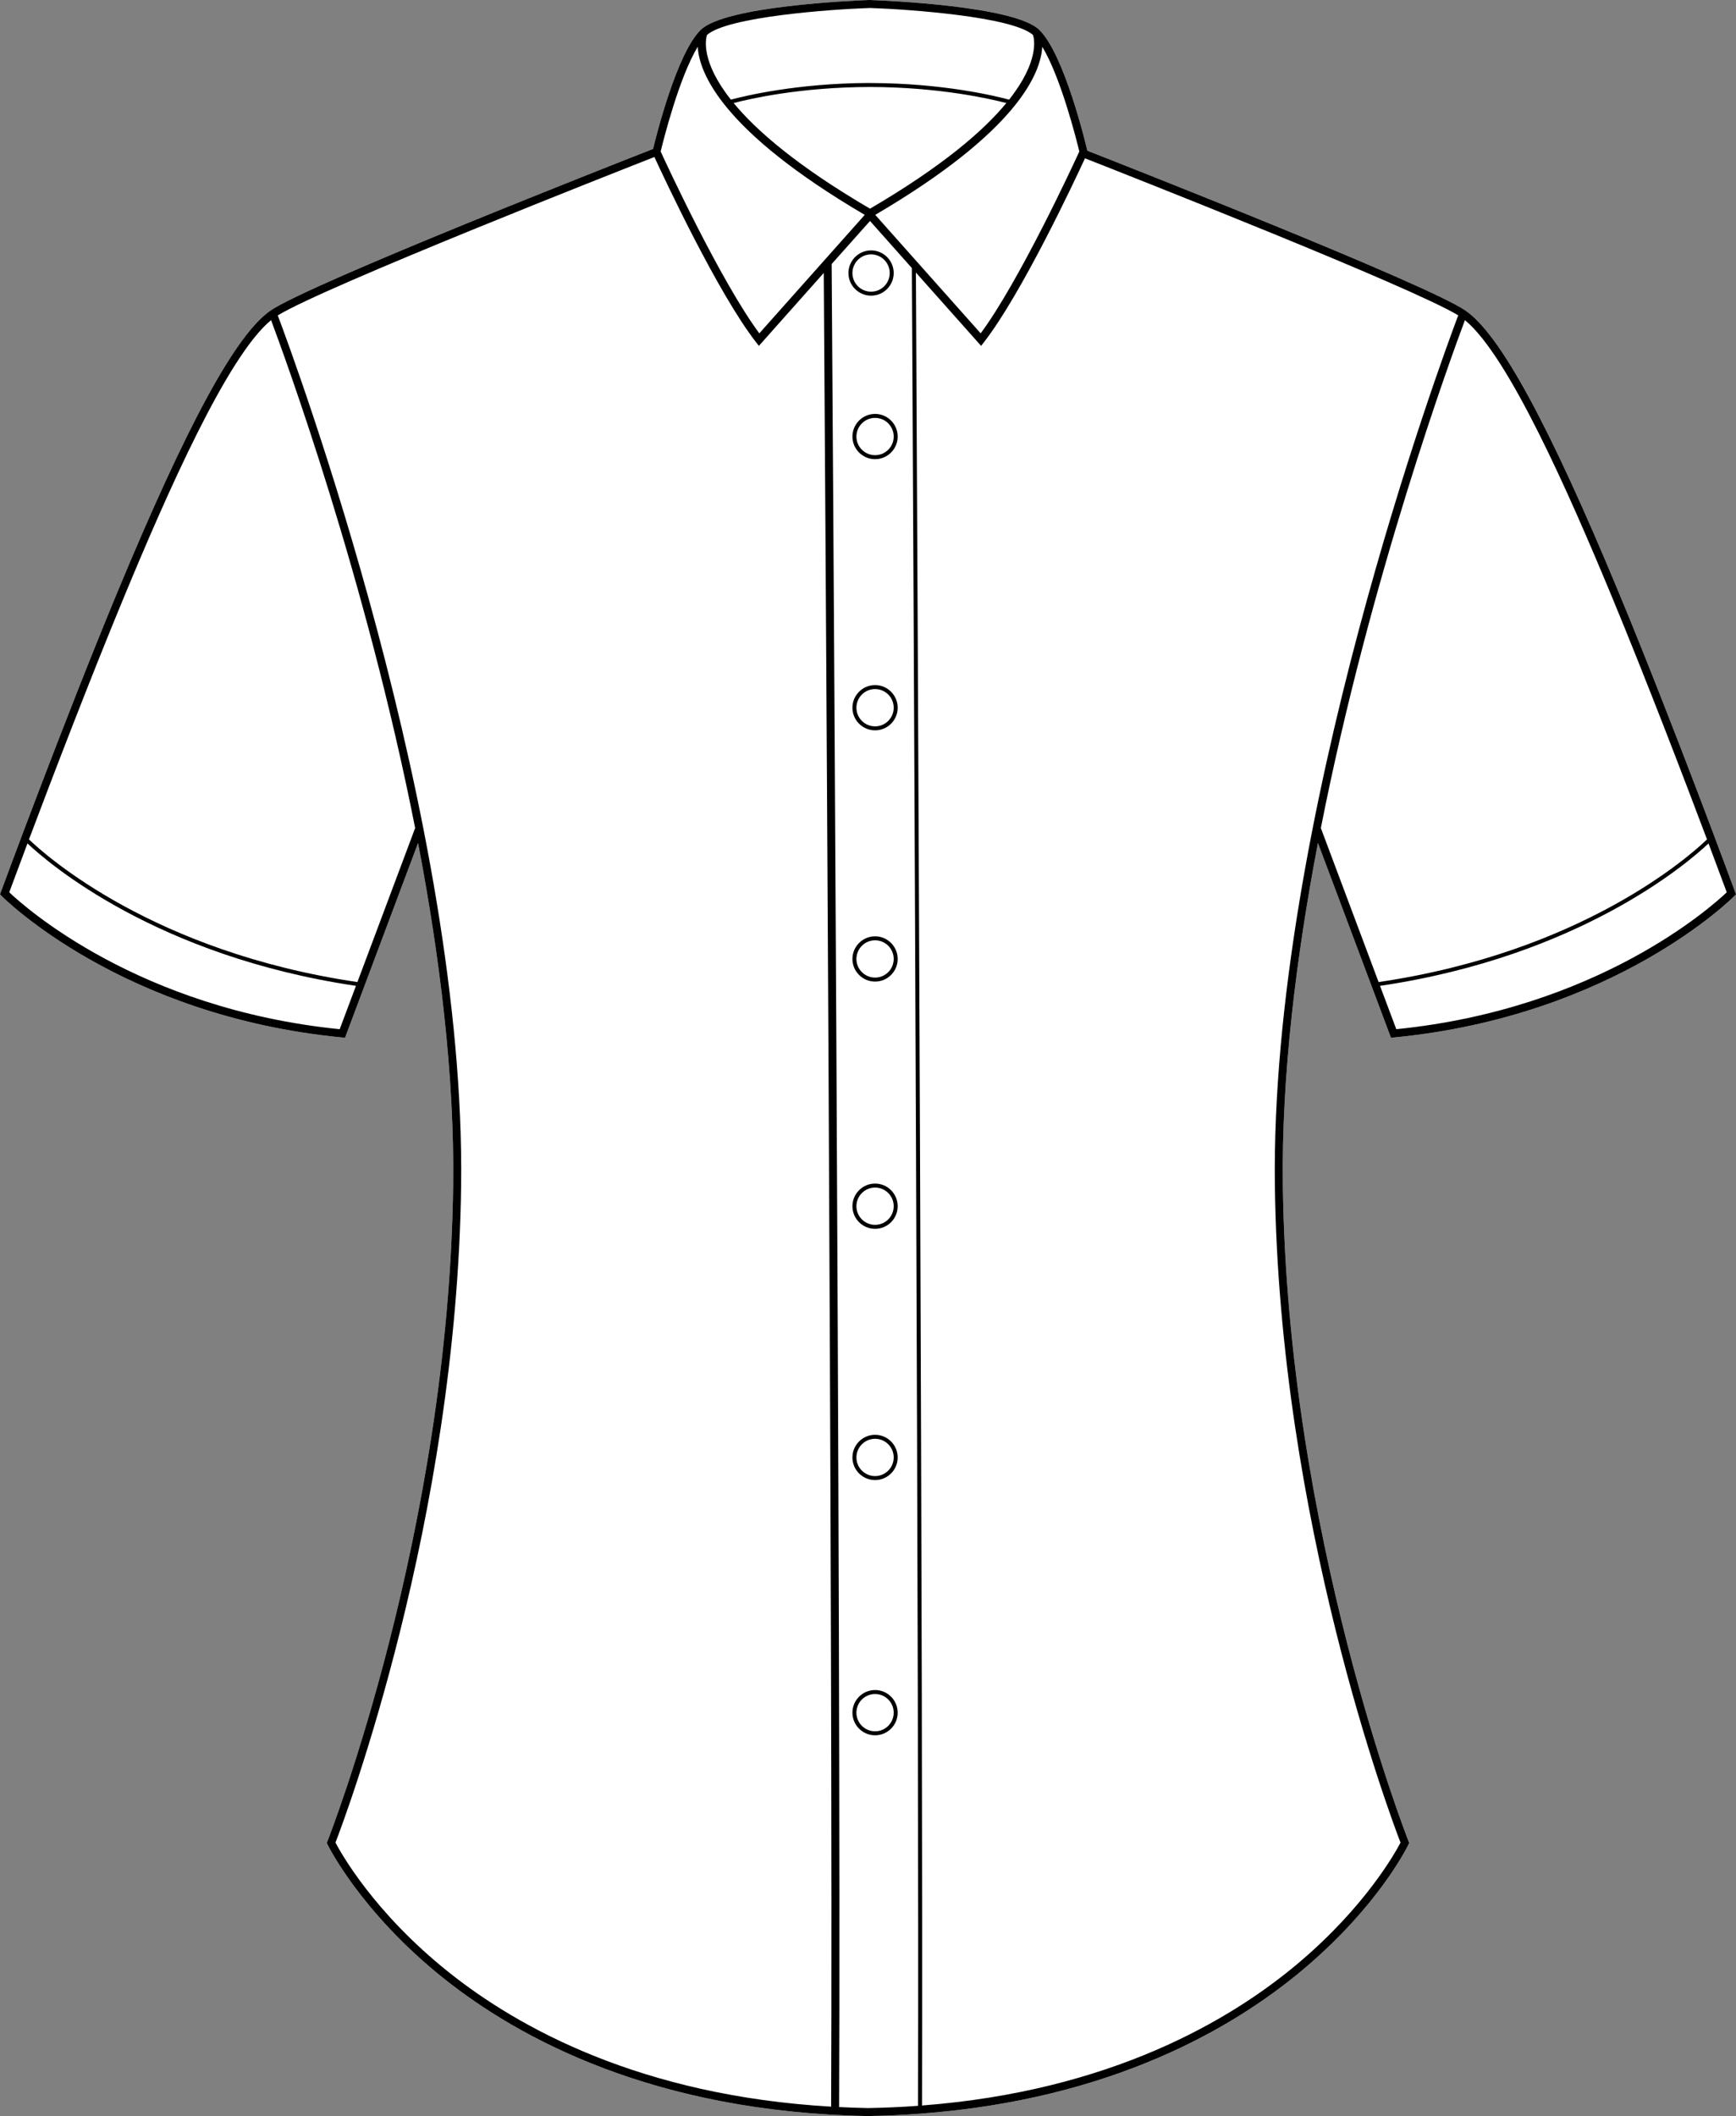 <?xml version="1.0" encoding="UTF-8"?>
<svg id="Layer_2" data-name="Layer 2" xmlns="http://www.w3.org/2000/svg" viewBox="0 0 435.35 530.62">
  <rect x="0" y="0" width="435.35" height="530.62" fill="#808080" stroke="none"/>
  <defs>
    <style>
      .cls-1 {
        fill: #fff;
      }
    </style>
  </defs>
  <g id="_940_copy" data-name="940 copy">
    <g>
      <path class="cls-1" d="M435.13,223.67l.22,.59-.44,.45c-.29,.3-29.91,30.1-85.32,35.44l-.77,.07-18.31-48.83c-5.45,28.54-9.16,58.38-8.8,85.89,1.14,87.09,31.22,163.69,31.53,164.45l.16,.41-.19,.39c-.3,.62-7.52,15.39-26.28,31.22-17.27,14.58-47.97,32.71-96.14,36.27-4.19,.32-8.58,.52-13.04,.6h-.07c-53.56-.97-87.53-19.4-106.61-34.68-20.71-16.6-28.85-33.24-28.93-33.41l-.19-.39,.16-.41c.3-.76,30.4-77.38,31.53-164.45,.36-27.51-3.35-57.35-8.8-85.89l-18.31,48.83-.77-.07C30.35,254.81,.74,225.01,.44,224.71l-.44-.45,.22-.59c.15-.42,15.51-42.12,29.08-74.86,17.6-42.44,29.86-64.99,38.58-70.96,9.92-6.78,88.28-37.52,95.89-40.5,.87-3.59,6.03-24.15,11.99-29.89C181.93,1.52,213.8,.16,217.96,.01h0s.43-.01,.43-.01h0c4.16,.16,36.04,1.52,42.21,7.46,6.29,6.07,11.69,28.65,12.08,30.33,12.13,4.75,85.24,33.53,94.79,40.06,8.72,5.97,20.98,28.52,38.58,70.96,13.58,32.74,28.93,74.44,29.08,74.86Z"/>
      <path d="M348.82,260.22l.77-.07c55.41-5.34,85.03-35.14,85.32-35.44l.44-.45-.22-.59c-.15-.42-15.5-42.12-29.08-74.86-17.6-42.44-29.86-64.99-38.58-70.96-9.55-6.53-82.66-35.31-94.79-40.06-.39-1.68-5.79-24.26-12.08-30.33C254.43,1.52,222.55,.16,218.39,.01h0s-.43-.01-.43-.01h0c-4.16,.16-36.03,1.52-42.2,7.46-5.96,5.74-11.12,26.3-11.99,29.89-7.61,2.98-85.97,33.72-95.89,40.5-8.72,5.97-20.98,28.52-38.58,70.96C15.73,181.55,.37,223.25,.22,223.67l-.22,.59,.44,.45c.3,.3,29.91,30.1,85.32,35.44l.77,.07,18.31-48.83c5.45,28.54,9.16,58.38,8.8,85.89-1.13,87.07-31.23,163.69-31.53,164.45l-.16,.41,.19,.39c.08,.17,8.22,16.81,28.93,33.41,19.08,15.28,53.05,33.71,106.61,34.68h.07c4.46-.08,8.85-.28,13.04-.6,48.17-3.56,78.87-21.69,96.14-36.27,18.76-15.83,25.98-30.6,26.28-31.22l.19-.39-.16-.41c-.31-.76-30.39-77.36-31.53-164.45-.36-27.51,3.35-57.35,8.8-85.89l18.31,48.83Zm84.21-36.47c-3.85,3.66-32.37,29.24-82.87,34.33l-4.08-10.87c50.09-7.42,77.15-30.78,82.38-35.71,2.35,6.26,4,10.7,4.57,12.25Zm-28.83-74.17c8.73,21.06,18.2,45.82,23.88,60.91-4.24,4.08-31.25,28.25-82.36,35.77l-14.48-38.62c12.39-62.86,32.8-118.49,36.13-127.36,10.96,8.97,26.19,43.64,36.83,69.3ZM261.37,11.73c4.7,7.69,8.7,23.76,9.3,26.26-1.53,3.35-15.07,32.55-24.74,45.6l-26.42-29.69,.08-.08c35.7-20.97,41.43-35.5,41.78-42.09Zm-43.19,40.6c-18.22-10.66-28.48-19.56-34.2-26.49,3.94-1.04,16.74-4,34.2-4.03,17.44,.03,30.25,3,34.19,4.03-5.71,6.93-15.98,15.83-34.19,26.49ZM177.3,8.76c5.24-4.58,30.95-6.42,40.88-6.76,9.92,.34,35.63,2.18,40.87,6.76,.32,.97,1.64,6.59-5.99,16.23-3.42-.92-16.53-4.12-34.64-4.17h0s-.49-.01-.49-.01h0c-18.1,.06-31.22,3.26-34.64,4.18-7.62-9.64-6.31-15.26-5.99-16.23Zm-2.32,2.97c.36,6.59,6.08,21.12,41.78,42.09l.08,.08-26.42,29.69c-9.67-13.05-23.21-42.25-24.74-45.6,.6-2.5,4.6-18.57,9.3-26.26Zm-89.79,246.35c-50.5-5.09-79.02-30.67-82.87-34.33,.58-1.55,2.22-5.99,4.57-12.25,5.23,4.93,32.29,28.29,82.38,35.71l-4.08,10.87Zm4.44-11.82c-51.11-7.52-78.12-31.69-82.36-35.77,5.68-15.09,15.15-39.85,23.88-60.91,10.64-25.66,25.87-60.33,36.83-69.3,3.33,8.87,23.74,64.5,36.13,127.36l-14.48,38.62Zm118.8,282c-47.59-2.76-78.32-19.65-96.02-33.81-18.67-14.93-26.95-29.86-28.28-32.41,2.43-6.28,30.41-80.65,31.51-164.74,1.19-91.15-42.03-207.77-45.98-218.21,11.86-7.26,85.59-36.24,94.45-39.72,2.49,5.4,15.87,34.05,25.46,46.41l.74,.95,16.27-18.29c.22,31.83,2.36,345,1.85,459.82Zm21.79-.21c-4.04,.3-8.25,.49-12.54,.57-2.46-.05-4.87-.14-7.25-.26,.52-118.56-1.78-449.06-1.87-462.15l9.62-10.8,10.5,11.81c.45,83.75,1.83,358.84,1.54,460.83Zm89.49-230.75c1.11,84.09,29.08,158.46,31.51,164.75-1.26,2.41-8.79,16.01-25.58,30.18-16.97,14.33-47.12,32.12-94.42,35.74,.29-101.6-1.08-374.56-1.53-459.62l16.35,18.38,.74-.95c9.4-12.12,22.45-39.89,25.31-46.08,11.94,4.69,82.05,32.32,93.6,39.38-3.95,10.44-47.17,127.07-45.98,218.22Z"/>
      <path d="M219.45,103.79c-3.13,0-5.68,2.55-5.68,5.68s2.55,5.67,5.68,5.67,5.67-2.54,5.67-5.67-2.54-5.68-5.67-5.68Zm0,10.35c-2.58,0-4.68-2.09-4.68-4.67s2.1-4.68,4.68-4.68,4.67,2.1,4.67,4.68-2.09,4.67-4.67,4.67Z"/>
      <path d="M218.45,62.79c-3.13,0-5.68,2.55-5.68,5.68s2.55,5.67,5.68,5.67,5.67-2.54,5.67-5.67-2.54-5.68-5.67-5.68Zm0,10.35c-2.58,0-4.68-2.09-4.68-4.67s2.1-4.68,4.68-4.68,4.67,2.1,4.67,4.68-2.09,4.67-4.67,4.67Z"/>
      <path d="M219.45,171.79c-3.13,0-5.68,2.55-5.68,5.68s2.55,5.67,5.68,5.67,5.67-2.54,5.67-5.67-2.54-5.68-5.67-5.68Zm0,10.35c-2.58,0-4.68-2.09-4.68-4.67s2.1-4.68,4.68-4.68,4.67,2.1,4.67,4.68-2.09,4.67-4.67,4.67Z"/>
      <path d="M219.45,234.79c-3.13,0-5.68,2.55-5.68,5.68s2.55,5.67,5.68,5.67,5.67-2.54,5.67-5.67-2.54-5.68-5.67-5.68Zm0,10.35c-2.58,0-4.68-2.09-4.68-4.67s2.1-4.68,4.68-4.68,4.67,2.1,4.67,4.68-2.09,4.67-4.67,4.67Z"/>
      <path d="M219.45,296.79c-3.13,0-5.68,2.55-5.68,5.68s2.55,5.67,5.68,5.67,5.67-2.54,5.67-5.67-2.54-5.68-5.67-5.68Zm0,10.35c-2.58,0-4.68-2.09-4.68-4.67s2.1-4.68,4.68-4.68,4.67,2.1,4.67,4.68-2.09,4.67-4.67,4.67Z"/>
      <path d="M219.45,359.79c-3.13,0-5.68,2.55-5.68,5.68s2.55,5.67,5.68,5.67,5.67-2.54,5.67-5.67-2.54-5.68-5.67-5.68Zm0,10.35c-2.58,0-4.68-2.09-4.68-4.67s2.1-4.68,4.68-4.68,4.67,2.1,4.67,4.68-2.09,4.67-4.67,4.67Z"/>
      <path d="M219.45,423.79c-3.13,0-5.68,2.55-5.68,5.68s2.55,5.67,5.68,5.67,5.67-2.54,5.67-5.67-2.54-5.68-5.67-5.68Zm0,10.35c-2.58,0-4.68-2.09-4.68-4.67s2.1-4.68,4.68-4.68,4.67,2.1,4.67,4.68-2.09,4.67-4.67,4.67Z"/>
    </g>
  </g>
</svg>